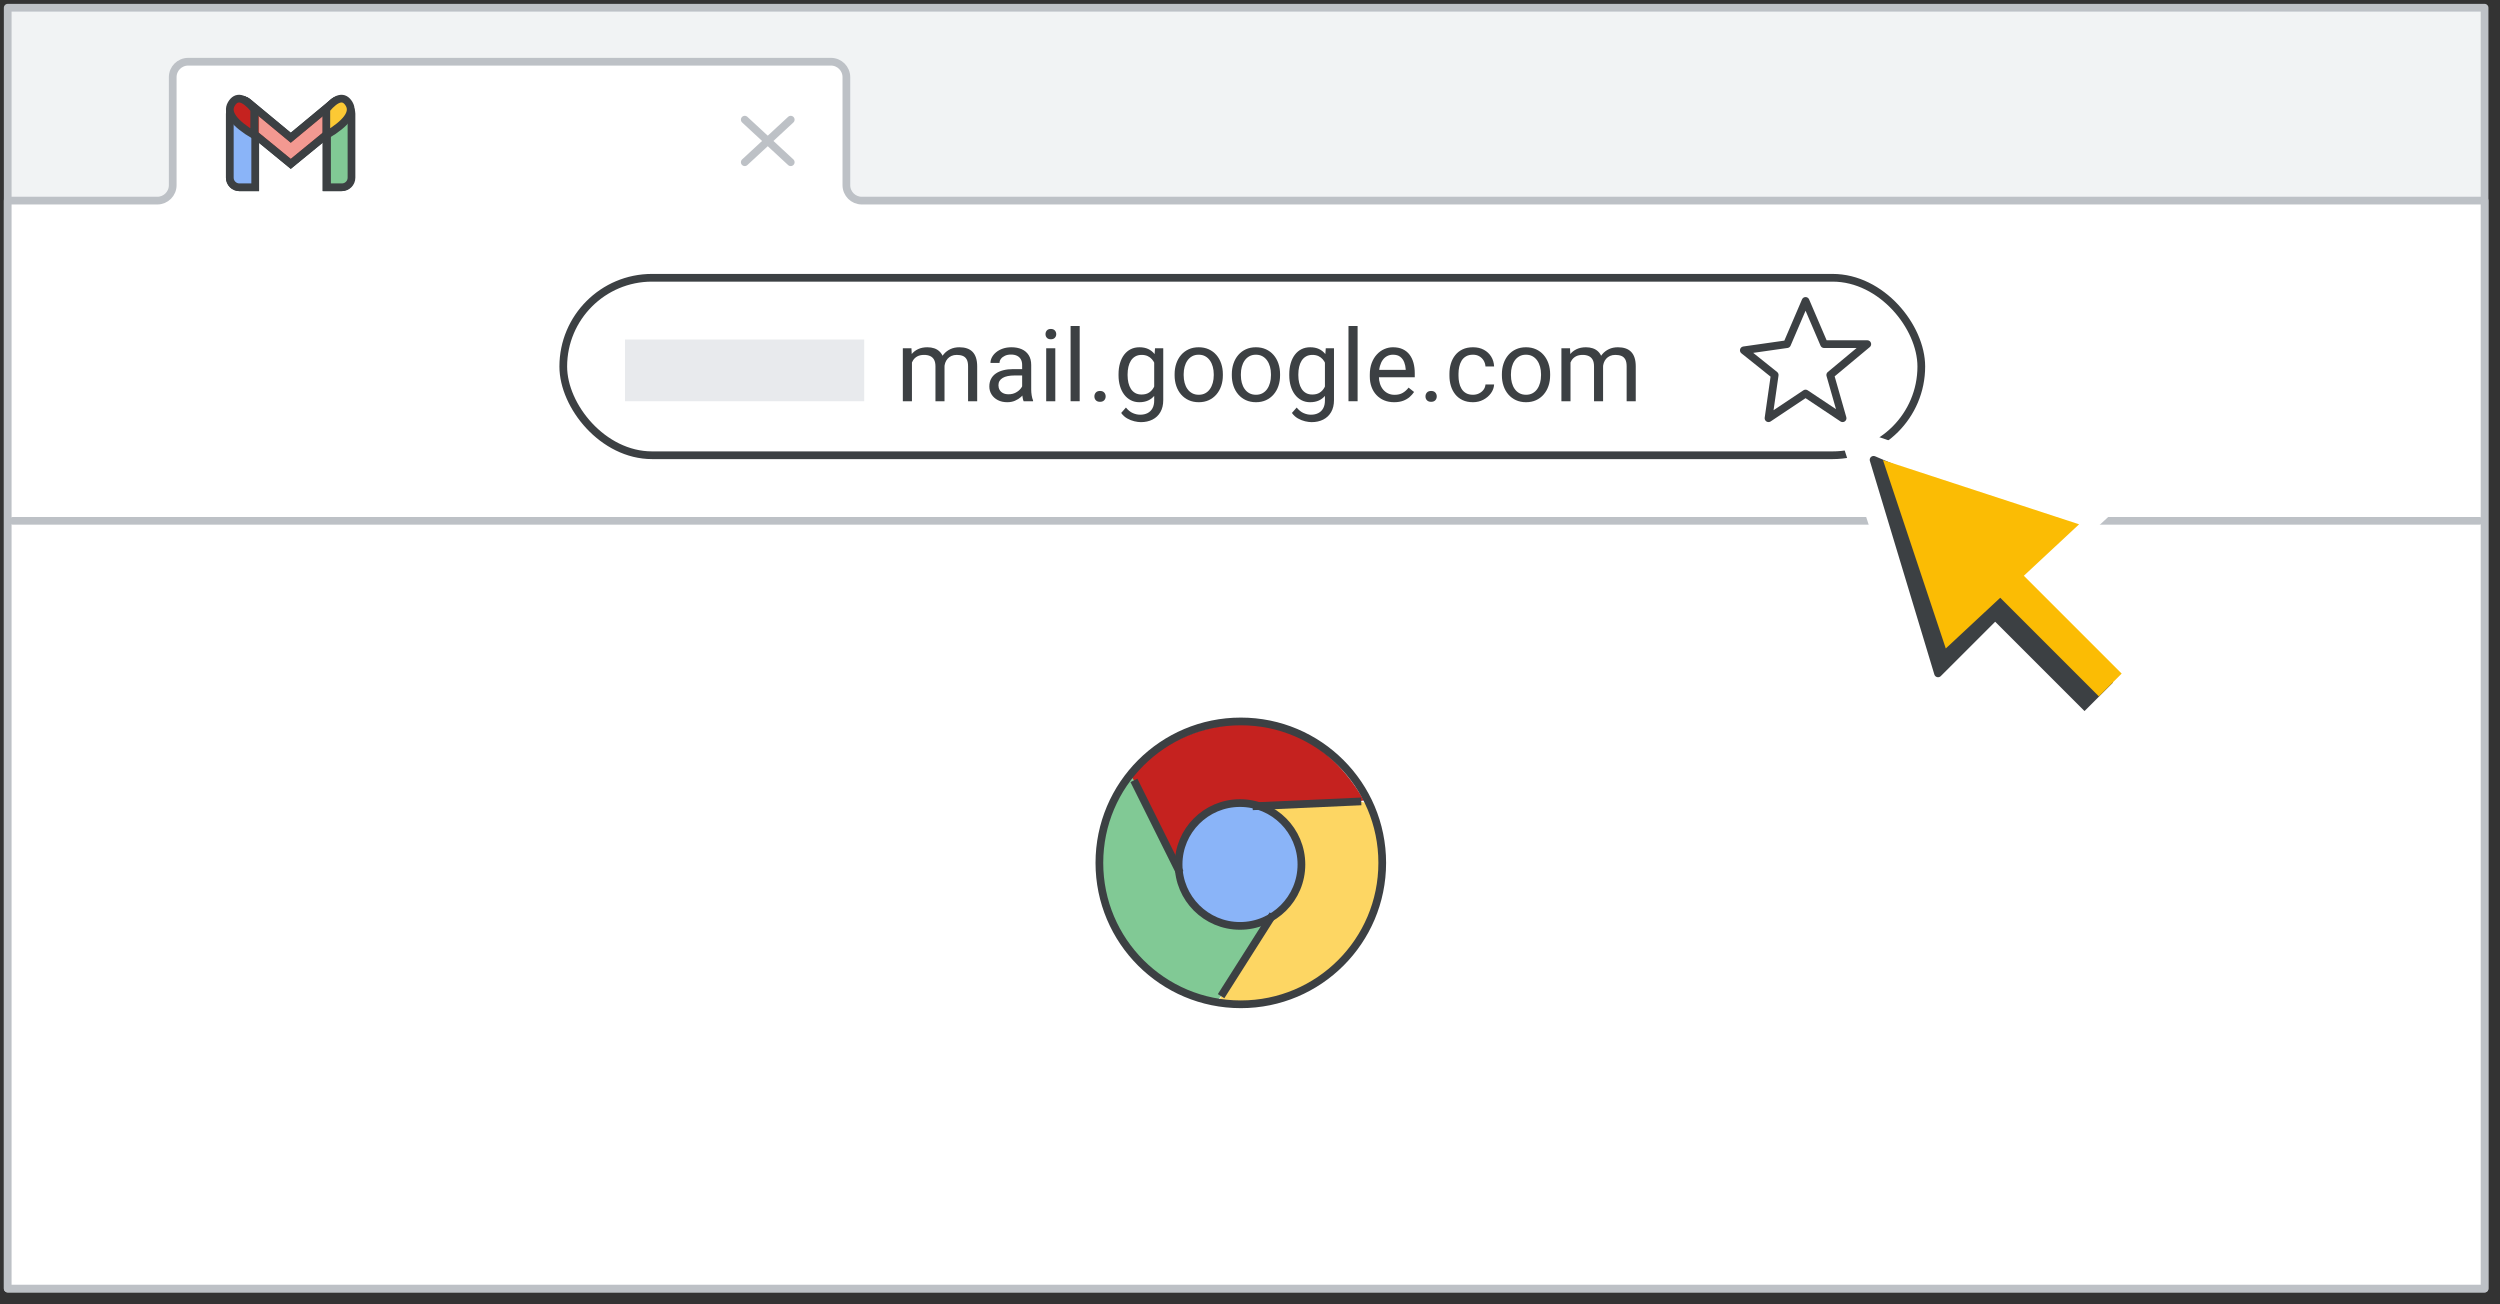 <?xml version="1.0" encoding="UTF-8"?>
<svg width="324px" height="169px" viewBox="0 0 324 169" version="1.1" xmlns="http://www.w3.org/2000/svg" xmlns:xlink="http://www.w3.org/1999/xlink">
    <rect x="0" y="0" width="324" height="169" fill="#333333" stroke="none"/>
    <title>gmail-sw-bookmark</title>
    <g id="gmail-sw-bookmark" stroke="none" stroke-width="1" fill="none" fill-rule="evenodd">
        <g id="Gmail/frame-top-nav" transform="translate(1, 1)" fill="#F1F3F4" stroke="#BDC1C6" stroke-linejoin="round">
            <g id="Frames/desktop-light">
                <rect id="border-copy" x="0" y="0" width="321" height="166"></rect>
            </g>
        </g>
        <g id="Gmail/frame-top-nav" transform="translate(1, 8)" fill="#FFFFFF" stroke="#BDC1C6" stroke-linejoin="round">
            <g id="Frames/desktop-light">
                <path d="M0,18 L19.385,18 C20.49,18 21.385,17.105 21.385,16 L21.385,2 C21.385,0.895 22.28,-6.51072309e-15 23.385,0 L106.69,0 C107.794,-2.02906125e-16 108.69,0.895 108.69,2 L108.69,16 C108.69,17.105 109.585,18 110.69,18 L321,18 L321,18 L321,159 L0,159 L0,18 Z" id="border-copy"></path>
            </g>
        </g>
        <g id="Logos/gmail" transform="translate(29.783, 12.783)">
            <g id="Group-6" transform="translate(-0, 0)">
                <g id="Group" fill="#FFFFFF">
                    <path d="M1.244,0.702 L2.048,0.702 C2.735,0.702 3.291,1.259 3.291,1.946 L3.291,11.489 L3.291,11.489 L1.244,11.489 C0.557,11.489 -1.37926624e-16,10.933 0,10.246 L0,1.946 C-8.41179808e-17,1.259 0.557,0.702 1.244,0.702 Z" id="Rectangle" stroke="#3C4043"></path>
                    <path d="M13.751,0.702 L14.424,0.702 C15.111,0.702 15.667,1.259 15.667,1.946 L15.667,10.246 C15.667,10.933 15.111,11.489 14.424,11.489 L12.508,11.489 L12.508,11.489 L12.508,1.946 C12.508,1.259 13.064,0.702 13.751,0.702 Z" id="Rectangle" stroke="#3C4043"></path>
                    <path d="M13.498,0.426 C14.037,-0.001 14.819,0.091 15.245,0.63 L15.245,0.63 L15.354,0.768 C15.775,1.3 15.692,2.072 15.167,2.502 L15.167,2.502 L7.9,8.456 L0.632,2.502 C0.107,2.072 0.024,1.3 0.445,0.768 L0.554,0.63 C0.98,0.091 1.762,-0.001 2.301,0.426 C2.309,0.432 2.316,0.438 2.324,0.444 L7.9,5.068 L13.475,0.444 C13.479,0.441 13.483,0.438 13.486,0.435 Z" id="Combined-Shape" stroke="#3C4043" fill-opacity="0.54"></path>
                    <path d="M12.508,4.747 L12.508,1.376 C13.824,-0.197 14.812,-0.421 15.47,0.702 C16.128,1.826 15.141,3.174 12.508,4.747 Z" id="Path-4"></path>
                    <path d="M0,4.747 L0,1.376 C1.317,-0.197 2.304,-0.421 2.962,0.702 C3.621,1.826 2.633,3.174 0,4.747 Z" id="Path-4" transform="translate(1.58, 2.374) scale(-1, 1) translate(-1.58, -2.374) "></path>
                </g>
                <g id="Group" stroke="#3C4043">
                    <path d="M1.244,0.702 L2.048,0.702 C2.735,0.702 3.291,1.259 3.291,1.946 L3.291,11.489 L3.291,11.489 L1.244,11.489 C0.557,11.489 -1.37926624e-16,10.933 0,10.246 L0,1.946 C-8.41179808e-17,1.259 0.557,0.702 1.244,0.702 Z" id="Rectangle" fill="#8AB4F8"></path>
                    <path d="M13.846,0.702 L14.526,0.702 C15.213,0.702 15.77,1.259 15.77,1.946 L15.77,10.246 C15.77,10.933 15.213,11.489 14.526,11.489 L12.602,11.489 L12.602,11.489 L12.602,1.946 C12.602,1.259 13.159,0.702 13.846,0.702 Z" id="Rectangle" fill="#81C995"></path>
                    <path d="M13.498,0.426 C14.037,-0.001 14.819,0.091 15.245,0.63 L15.245,0.63 L15.354,0.768 C15.775,1.3 15.692,2.072 15.167,2.502 L15.167,2.502 L7.9,8.456 L0.632,2.502 C0.107,2.072 0.024,1.3 0.445,0.768 L0.554,0.63 C0.98,0.091 1.762,-0.001 2.301,0.426 C2.309,0.432 2.316,0.438 2.324,0.444 L7.899,5.068 L13.475,0.444 C13.479,0.441 13.483,0.438 13.486,0.435 Z" id="Combined-Shape" fill-opacity="0.54" fill="#EA4335"></path>
                    <path d="M12.508,4.747 L12.508,1.376 C13.824,-0.197 14.812,-0.421 15.47,0.702 C16.128,1.826 15.141,3.174 12.508,4.747 Z" id="Path-4" fill="#FCC934"></path>
                    <path d="M0,4.747 L0,1.376 C1.317,-0.197 2.304,-0.421 2.962,0.702 C3.621,1.826 2.633,3.174 0,4.747 Z" id="Path-4" fill="#C5221F" transform="translate(1.58, 2.374) scale(-1, 1) translate(-1.58, -2.374) "></path>
                </g>
            </g>
        </g>
        <g id="Group" transform="translate(137.866, 92.999)">
            <path d="M38.811,10.579 C39.969,10.914 34.645,11.16 22.839,11.317 L19.468,13.61 L18.153,15.225 L17.298,17.076 L16.192,18.396 L15.329,21.501 C10.345,14.167 7.858,10.124 7.868,9.371 C11.421,1.365 29.486,-5.42 38.811,10.579 Z" id="Path-22" fill="#C5221F"></path>
            <path d="M30.926,20.933 C32.084,21.268 26.72,21.597 14.832,21.92 L11.583,23.963 L10.267,25.578 L9.412,27.429 L8.306,28.749 L7.443,31.855 C2.328,24.354 -0.225,20.227 -0.215,19.474 C7.192,10.345 21.862,7.173 30.926,20.933 Z" id="Path-22" fill="#81C995" transform="translate(15.432, 21.731) rotate(-113) translate(-15.432, -21.731) "></path>
            <path d="M44.876,23.336 C45.699,23.568 40.345,23.857 28.812,24.202 L25.563,26.245 L24.247,27.86 L23.392,29.711 L22.286,31.031 L21.423,34.136 C15.6,26.835 12.693,22.807 12.703,22.054 C18.371,11.412 36.27,8.286 44.876,23.336 Z" id="Path-22" fill="#FDD663" transform="translate(28.831, 23.592) rotate(-236) translate(-28.831, -23.592) "></path>
            <circle id="Oval" stroke="#3C4043" fill="#8AB4F8" cx="22.839" cy="19.038" r="7.959"></circle>
            <circle id="Oval" stroke="#3C4043" cx="22.943" cy="18.829" r="18.329"></circle>
            <line x1="9.311" y1="8.58" x2="14.829" y2="19.662" id="Line" stroke="#3C4043" stroke-linecap="square"></line>
            <line x1="24.972" y1="11.474" x2="38.052" y2="10.885" id="Line-15" stroke="#3C4043" stroke-linecap="square"></line>
            <line x1="26.836" y1="25.94" x2="20.654" y2="35.682" id="Line-2" stroke="#3C4043" stroke-linecap="square"></line>
        </g>
        <g id="UI/line-dark-grey" transform="translate(-0.5, 67)" stroke="#BDC1C6" stroke-linecap="round" stroke-linejoin="round">
            <line x1="2.189" y1="0.5" x2="321.811" y2="0.5" id="Line-5"></line>
        </g>
        <g id="Group" transform="translate(73, 36)">
            <rect id="Rectangle" stroke="#3C4043" x="0" y="0" width="176" height="23" rx="11.5"></rect>
            <g id="mail.google.com" transform="translate(44.007, 6.25)" fill="#3C4043" fill-rule="nonzero">
                <path d="M1.181,4.247 L1.181,9.75 L0,9.75 L0,2.882 L1.117,2.882 L1.181,4.247 Z M0.939,6.056 L0.394,6.037 C0.398,5.567 0.459,5.132 0.578,4.732 C0.696,4.332 0.872,3.984 1.104,3.688 C1.337,3.392 1.627,3.162 1.974,2.999 C2.321,2.836 2.723,2.755 3.18,2.755 C3.502,2.755 3.798,2.8 4.069,2.891 C4.34,2.982 4.575,3.125 4.773,3.32 C4.972,3.514 5.127,3.764 5.237,4.069 C5.347,4.374 5.402,4.742 5.402,5.173 L5.402,9.75 L4.228,9.75 L4.228,5.23 C4.228,4.871 4.167,4.583 4.047,4.367 C3.926,4.151 3.756,3.994 3.536,3.894 C3.316,3.795 3.057,3.745 2.761,3.745 C2.414,3.745 2.124,3.806 1.892,3.929 C1.659,4.052 1.473,4.221 1.333,4.437 C1.193,4.653 1.093,4.899 1.031,5.177 C0.97,5.454 0.939,5.747 0.939,6.056 Z M5.389,5.408 L4.602,5.649 C4.606,5.273 4.669,4.911 4.789,4.564 C4.91,4.217 5.086,3.908 5.316,3.637 C5.547,3.366 5.831,3.152 6.17,2.993 C6.508,2.834 6.896,2.755 7.332,2.755 C7.7,2.755 8.027,2.804 8.312,2.901 C8.598,2.998 8.839,3.147 9.036,3.348 C9.233,3.549 9.382,3.806 9.483,4.12 C9.585,4.433 9.636,4.805 9.636,5.237 L9.636,9.75 L8.455,9.75 L8.455,5.224 C8.455,4.839 8.395,4.54 8.274,4.326 C8.154,4.112 7.984,3.962 7.766,3.875 C7.548,3.788 7.289,3.745 6.989,3.745 C6.731,3.745 6.502,3.79 6.303,3.878 C6.104,3.967 5.937,4.089 5.802,4.243 C5.666,4.398 5.564,4.575 5.494,4.773 C5.424,4.972 5.389,5.184 5.389,5.408 Z" id="Shape"></path>
                <path d="M15.463,8.576 L15.463,5.04 C15.463,4.769 15.409,4.533 15.301,4.332 C15.193,4.131 15.031,3.976 14.815,3.866 C14.6,3.756 14.333,3.701 14.016,3.701 C13.719,3.701 13.46,3.751 13.238,3.853 C13.016,3.955 12.842,4.088 12.718,4.253 C12.593,4.418 12.53,4.596 12.53,4.786 L11.356,4.786 C11.356,4.541 11.419,4.297 11.546,4.056 C11.673,3.815 11.856,3.596 12.095,3.399 C12.335,3.202 12.622,3.046 12.959,2.929 C13.295,2.813 13.671,2.755 14.085,2.755 C14.585,2.755 15.026,2.84 15.409,3.009 C15.792,3.178 16.092,3.433 16.31,3.774 C16.528,4.114 16.637,4.541 16.637,5.053 L16.637,8.252 C16.637,8.48 16.657,8.724 16.698,8.982 C16.738,9.24 16.798,9.462 16.878,9.648 L16.878,9.75 L15.653,9.75 C15.594,9.615 15.548,9.434 15.514,9.207 C15.48,8.981 15.463,8.77 15.463,8.576 Z M15.666,5.586 L15.679,6.411 L14.492,6.411 C14.157,6.411 13.859,6.438 13.597,6.49 C13.334,6.543 13.114,6.623 12.937,6.729 C12.759,6.834 12.623,6.967 12.53,7.125 C12.437,7.284 12.391,7.469 12.391,7.681 C12.391,7.896 12.439,8.093 12.537,8.271 C12.634,8.449 12.781,8.589 12.978,8.693 C13.175,8.797 13.417,8.849 13.705,8.849 C14.064,8.849 14.382,8.772 14.657,8.62 C14.932,8.468 15.151,8.282 15.314,8.062 C15.477,7.841 15.564,7.628 15.577,7.42 L16.079,7.985 C16.049,8.163 15.969,8.36 15.837,8.576 C15.706,8.792 15.532,8.998 15.314,9.195 C15.096,9.391 14.838,9.554 14.539,9.683 C14.241,9.812 13.906,9.877 13.533,9.877 C13.068,9.877 12.66,9.786 12.311,9.604 C11.962,9.422 11.691,9.178 11.499,8.871 C11.306,8.564 11.21,8.22 11.21,7.839 C11.21,7.471 11.282,7.146 11.426,6.865 C11.57,6.584 11.777,6.349 12.048,6.16 C12.319,5.972 12.645,5.829 13.025,5.732 C13.406,5.635 13.832,5.586 14.301,5.586 L15.666,5.586 Z" id="Shape"></path>
                <path d="M19.76,2.882 L19.76,9.75 L18.58,9.75 L18.58,2.882 L19.76,2.882 Z M18.491,1.06 C18.491,0.87 18.549,0.709 18.665,0.578 C18.782,0.446 18.954,0.381 19.183,0.381 C19.407,0.381 19.579,0.446 19.7,0.578 C19.821,0.709 19.881,0.87 19.881,1.06 C19.881,1.242 19.821,1.398 19.7,1.527 C19.579,1.656 19.407,1.72 19.183,1.72 C18.954,1.72 18.782,1.656 18.665,1.527 C18.549,1.398 18.491,1.242 18.491,1.06 Z" id="Shape"></path>
                <polygon id="Path" points="22.921 0 22.921 9.75 21.741 9.75 21.741 0"></polygon>
                <path d="M24.826,9.128 C24.826,8.929 24.888,8.761 25.013,8.623 C25.138,8.486 25.319,8.417 25.556,8.417 C25.793,8.417 25.974,8.486 26.098,8.623 C26.223,8.761 26.286,8.929 26.286,9.128 C26.286,9.323 26.223,9.488 26.098,9.623 C25.974,9.758 25.793,9.826 25.556,9.826 C25.319,9.826 25.138,9.758 25.013,9.623 C24.888,9.488 24.826,9.323 24.826,9.128 Z" id="Path"></path>
                <path d="M32.684,2.882 L33.75,2.882 L33.75,9.604 C33.75,10.209 33.628,10.725 33.382,11.153 C33.137,11.58 32.795,11.905 32.357,12.127 C31.919,12.349 31.415,12.46 30.843,12.46 C30.606,12.46 30.328,12.423 30.009,12.349 C29.689,12.275 29.376,12.15 29.069,11.975 C28.762,11.799 28.505,11.563 28.298,11.267 L28.914,10.569 C29.201,10.916 29.503,11.157 29.818,11.292 C30.133,11.428 30.445,11.496 30.754,11.496 C31.127,11.496 31.448,11.426 31.719,11.286 C31.99,11.146 32.201,10.94 32.351,10.667 C32.501,10.394 32.576,10.059 32.576,9.661 L32.576,4.393 L32.684,2.882 Z M27.955,6.392 L27.955,6.259 C27.955,5.734 28.017,5.257 28.142,4.827 C28.267,4.398 28.447,4.029 28.682,3.72 C28.917,3.411 29.201,3.173 29.536,3.006 C29.87,2.838 30.247,2.755 30.666,2.755 C31.097,2.755 31.475,2.83 31.799,2.98 C32.122,3.13 32.397,3.348 32.624,3.634 C32.85,3.92 33.029,4.264 33.16,4.666 C33.291,5.068 33.382,5.522 33.433,6.03 L33.433,6.614 C33.387,7.118 33.297,7.571 33.163,7.973 C33.03,8.375 32.85,8.717 32.624,9.001 C32.397,9.285 32.121,9.501 31.795,9.652 C31.47,9.802 31.089,9.877 30.653,9.877 C30.242,9.877 29.871,9.79 29.539,9.617 C29.207,9.443 28.922,9.2 28.685,8.887 C28.448,8.574 28.267,8.204 28.142,7.779 C28.017,7.354 27.955,6.891 27.955,6.392 Z M29.129,6.259 L29.129,6.392 C29.129,6.735 29.164,7.056 29.234,7.357 C29.304,7.657 29.412,7.922 29.558,8.15 C29.704,8.379 29.891,8.558 30.12,8.687 C30.348,8.816 30.621,8.88 30.938,8.88 C31.328,8.88 31.649,8.798 31.903,8.633 C32.157,8.468 32.359,8.25 32.51,7.979 C32.66,7.708 32.777,7.414 32.862,7.097 L32.862,5.567 C32.815,5.334 32.744,5.109 32.649,4.891 C32.554,4.673 32.431,4.478 32.281,4.307 C32.131,4.135 31.946,3.999 31.726,3.897 C31.506,3.796 31.247,3.745 30.951,3.745 C30.63,3.745 30.353,3.812 30.123,3.945 C29.892,4.078 29.704,4.26 29.558,4.491 C29.412,4.722 29.304,4.988 29.234,5.291 C29.164,5.593 29.129,5.916 29.129,6.259 Z" id="Shape"></path>
                <path d="M35.223,6.392 L35.223,6.246 C35.223,5.751 35.295,5.291 35.439,4.865 C35.583,4.44 35.79,4.07 36.061,3.755 C36.332,3.439 36.66,3.194 37.045,3.018 C37.43,2.843 37.862,2.755 38.34,2.755 C38.822,2.755 39.257,2.843 39.644,3.018 C40.031,3.194 40.362,3.439 40.635,3.755 C40.907,4.07 41.116,4.44 41.26,4.865 C41.404,5.291 41.476,5.751 41.476,6.246 L41.476,6.392 C41.476,6.887 41.404,7.346 41.26,7.77 C41.116,8.193 40.907,8.562 40.635,8.877 C40.362,9.192 40.034,9.438 39.651,9.614 C39.268,9.789 38.835,9.877 38.353,9.877 C37.87,9.877 37.436,9.789 37.051,9.614 C36.666,9.438 36.337,9.192 36.064,8.877 C35.791,8.562 35.583,8.193 35.439,7.77 C35.295,7.346 35.223,6.887 35.223,6.392 Z M36.397,6.246 L36.397,6.392 C36.397,6.735 36.438,7.058 36.518,7.36 C36.598,7.663 36.72,7.93 36.883,8.163 C37.046,8.396 37.25,8.579 37.496,8.712 C37.741,8.845 38.027,8.912 38.353,8.912 C38.674,8.912 38.957,8.845 39.2,8.712 C39.443,8.579 39.645,8.396 39.806,8.163 C39.967,7.93 40.089,7.663 40.171,7.36 C40.254,7.058 40.295,6.735 40.295,6.392 L40.295,6.246 C40.295,5.908 40.254,5.587 40.171,5.284 C40.089,4.982 39.966,4.713 39.803,4.478 C39.64,4.243 39.437,4.058 39.194,3.923 C38.95,3.787 38.666,3.72 38.34,3.72 C38.018,3.72 37.736,3.787 37.492,3.923 C37.249,4.058 37.046,4.243 36.883,4.478 C36.72,4.713 36.598,4.982 36.518,5.284 C36.438,5.587 36.397,5.908 36.397,6.246 Z" id="Shape"></path>
                <path d="M42.637,6.392 L42.637,6.246 C42.637,5.751 42.709,5.291 42.853,4.865 C42.997,4.44 43.204,4.07 43.475,3.755 C43.746,3.439 44.074,3.194 44.459,3.018 C44.844,2.843 45.276,2.755 45.754,2.755 C46.236,2.755 46.671,2.843 47.058,3.018 C47.446,3.194 47.776,3.439 48.049,3.755 C48.322,4.07 48.53,4.44 48.674,4.865 C48.818,5.291 48.89,5.751 48.89,6.246 L48.89,6.392 C48.89,6.887 48.818,7.346 48.674,7.77 C48.53,8.193 48.322,8.562 48.049,8.877 C47.776,9.192 47.448,9.438 47.065,9.614 C46.682,9.789 46.249,9.877 45.767,9.877 C45.284,9.877 44.85,9.789 44.465,9.614 C44.08,9.438 43.751,9.192 43.478,8.877 C43.205,8.562 42.997,8.193 42.853,7.77 C42.709,7.346 42.637,6.887 42.637,6.392 Z M43.812,6.246 L43.812,6.392 C43.812,6.735 43.852,7.058 43.932,7.36 C44.013,7.663 44.134,7.93 44.297,8.163 C44.46,8.396 44.664,8.579 44.91,8.712 C45.155,8.845 45.441,8.912 45.767,8.912 C46.088,8.912 46.371,8.845 46.614,8.712 C46.857,8.579 47.059,8.396 47.22,8.163 C47.381,7.93 47.503,7.663 47.585,7.36 C47.668,7.058 47.709,6.735 47.709,6.392 L47.709,6.246 C47.709,5.908 47.668,5.587 47.585,5.284 C47.503,4.982 47.38,4.713 47.217,4.478 C47.054,4.243 46.851,4.058 46.608,3.923 C46.364,3.787 46.08,3.72 45.754,3.72 C45.432,3.72 45.15,3.787 44.906,3.923 C44.663,4.058 44.46,4.243 44.297,4.478 C44.134,4.713 44.013,4.982 43.932,5.284 C43.852,5.587 43.812,5.908 43.812,6.246 Z" id="Shape"></path>
                <path d="M54.812,2.882 L55.878,2.882 L55.878,9.604 C55.878,10.209 55.756,10.725 55.51,11.153 C55.265,11.58 54.923,11.905 54.485,12.127 C54.047,12.349 53.542,12.46 52.971,12.46 C52.734,12.46 52.456,12.423 52.136,12.349 C51.817,12.275 51.504,12.15 51.197,11.975 C50.89,11.799 50.633,11.563 50.426,11.267 L51.042,10.569 C51.329,10.916 51.631,11.157 51.946,11.292 C52.261,11.428 52.573,11.496 52.882,11.496 C53.255,11.496 53.576,11.426 53.847,11.286 C54.118,11.146 54.329,10.94 54.479,10.667 C54.629,10.394 54.704,10.059 54.704,9.661 L54.704,4.393 L54.812,2.882 Z M50.083,6.392 L50.083,6.259 C50.083,5.734 50.145,5.257 50.27,4.827 C50.395,4.398 50.575,4.029 50.81,3.72 C51.045,3.411 51.329,3.173 51.664,3.006 C51.998,2.838 52.375,2.755 52.793,2.755 C53.225,2.755 53.603,2.83 53.927,2.98 C54.25,3.13 54.525,3.348 54.752,3.634 C54.978,3.92 55.157,4.264 55.288,4.666 C55.419,5.068 55.51,5.522 55.561,6.03 L55.561,6.614 C55.514,7.118 55.425,7.571 55.291,7.973 C55.158,8.375 54.978,8.717 54.752,9.001 C54.525,9.285 54.249,9.501 53.923,9.652 C53.597,9.802 53.217,9.877 52.781,9.877 C52.37,9.877 51.999,9.79 51.667,9.617 C51.335,9.443 51.05,9.2 50.813,8.887 C50.576,8.574 50.395,8.204 50.27,7.779 C50.145,7.354 50.083,6.891 50.083,6.392 Z M51.257,6.259 L51.257,6.392 C51.257,6.735 51.292,7.056 51.362,7.357 C51.432,7.657 51.54,7.922 51.686,8.15 C51.832,8.379 52.019,8.558 52.248,8.687 C52.476,8.816 52.749,8.88 53.066,8.88 C53.456,8.88 53.777,8.798 54.031,8.633 C54.285,8.468 54.487,8.25 54.637,7.979 C54.788,7.708 54.905,7.414 54.99,7.097 L54.99,5.567 C54.943,5.334 54.872,5.109 54.777,4.891 C54.682,4.673 54.559,4.478 54.409,4.307 C54.259,4.135 54.074,3.999 53.854,3.897 C53.633,3.796 53.375,3.745 53.079,3.745 C52.757,3.745 52.481,3.812 52.251,3.945 C52.02,4.078 51.832,4.26 51.686,4.491 C51.54,4.722 51.432,4.988 51.362,5.291 C51.292,5.593 51.257,5.916 51.257,6.259 Z" id="Shape"></path>
                <polygon id="Path" points="58.938 0 58.938 9.75 57.757 9.75 57.757 0"></polygon>
                <path d="M63.673,9.877 C63.195,9.877 62.762,9.795 62.375,9.633 C61.988,9.47 61.656,9.24 61.379,8.944 C61.101,8.648 60.889,8.296 60.741,7.89 C60.593,7.484 60.519,7.04 60.519,6.557 L60.519,6.291 C60.519,5.732 60.601,5.234 60.766,4.796 C60.931,4.358 61.155,3.986 61.439,3.682 C61.722,3.377 62.044,3.146 62.404,2.99 C62.764,2.833 63.136,2.755 63.521,2.755 C64.012,2.755 64.436,2.84 64.794,3.009 C65.151,3.178 65.444,3.414 65.673,3.717 C65.901,4.019 66.071,4.375 66.181,4.783 C66.291,5.191 66.346,5.637 66.346,6.119 L66.346,6.646 L61.217,6.646 L61.217,5.688 L65.171,5.688 L65.171,5.599 C65.154,5.294 65.092,4.998 64.984,4.71 C64.876,4.422 64.706,4.185 64.473,3.999 C64.24,3.813 63.923,3.72 63.521,3.72 C63.254,3.72 63.009,3.776 62.785,3.888 C62.56,4 62.368,4.166 62.207,4.386 C62.046,4.606 61.921,4.875 61.833,5.192 C61.744,5.51 61.699,5.876 61.699,6.291 L61.699,6.557 C61.699,6.883 61.745,7.189 61.836,7.474 C61.927,7.76 62.06,8.011 62.236,8.227 C62.411,8.442 62.625,8.612 62.877,8.734 C63.128,8.857 63.415,8.918 63.737,8.918 C64.152,8.918 64.503,8.834 64.791,8.665 C65.078,8.495 65.33,8.269 65.546,7.985 L66.257,8.55 C66.109,8.775 65.92,8.988 65.692,9.191 C65.463,9.395 65.183,9.56 64.851,9.687 C64.519,9.813 64.126,9.877 63.673,9.877 Z" id="Path"></path>
                <path d="M67.736,9.128 C67.736,8.929 67.798,8.761 67.923,8.623 C68.048,8.486 68.229,8.417 68.466,8.417 C68.703,8.417 68.884,8.486 69.009,8.623 C69.133,8.761 69.196,8.929 69.196,9.128 C69.196,9.323 69.133,9.488 69.009,9.623 C68.884,9.758 68.703,9.826 68.466,9.826 C68.229,9.826 68.048,9.758 67.923,9.623 C67.798,9.488 67.736,9.323 67.736,9.128 Z" id="Path"></path>
                <path d="M73.893,8.912 C74.172,8.912 74.431,8.855 74.667,8.741 C74.904,8.626 75.099,8.469 75.251,8.268 C75.404,8.067 75.491,7.837 75.512,7.579 L76.629,7.579 C76.608,7.985 76.471,8.363 76.219,8.712 C75.968,9.061 75.639,9.343 75.232,9.556 C74.826,9.77 74.38,9.877 73.893,9.877 C73.377,9.877 72.927,9.786 72.544,9.604 C72.161,9.422 71.844,9.172 71.592,8.855 C71.34,8.538 71.152,8.173 71.027,7.76 C70.902,7.347 70.84,6.91 70.84,6.449 L70.84,6.183 C70.84,5.721 70.902,5.284 71.027,4.872 C71.152,4.459 71.34,4.094 71.592,3.777 C71.844,3.459 72.161,3.21 72.544,3.028 C72.927,2.846 73.377,2.755 73.893,2.755 C74.431,2.755 74.9,2.864 75.302,3.082 C75.704,3.3 76.021,3.596 76.251,3.97 C76.482,4.345 76.608,4.769 76.629,5.243 L75.512,5.243 C75.491,4.96 75.411,4.704 75.274,4.475 C75.136,4.247 74.95,4.064 74.715,3.926 C74.48,3.788 74.206,3.72 73.893,3.72 C73.533,3.72 73.232,3.791 72.989,3.932 C72.745,4.074 72.553,4.265 72.411,4.504 C72.269,4.743 72.168,5.007 72.106,5.297 C72.045,5.587 72.014,5.882 72.014,6.183 L72.014,6.449 C72.014,6.75 72.044,7.046 72.103,7.338 C72.162,7.63 72.263,7.894 72.405,8.131 C72.546,8.368 72.739,8.558 72.982,8.699 C73.226,8.841 73.529,8.912 73.893,8.912 Z" id="Path"></path>
                <path d="M77.638,6.392 L77.638,6.246 C77.638,5.751 77.71,5.291 77.854,4.865 C77.998,4.44 78.205,4.07 78.476,3.755 C78.747,3.439 79.075,3.194 79.46,3.018 C79.845,2.843 80.277,2.755 80.755,2.755 C81.237,2.755 81.672,2.843 82.059,3.018 C82.447,3.194 82.777,3.439 83.05,3.755 C83.323,4.07 83.531,4.44 83.675,4.865 C83.819,5.291 83.891,5.751 83.891,6.246 L83.891,6.392 C83.891,6.887 83.819,7.346 83.675,7.77 C83.531,8.193 83.323,8.562 83.05,8.877 C82.777,9.192 82.449,9.438 82.066,9.614 C81.683,9.789 81.25,9.877 80.768,9.877 C80.285,9.877 79.851,9.789 79.466,9.614 C79.081,9.438 78.752,9.192 78.479,8.877 C78.206,8.562 77.998,8.193 77.854,7.77 C77.71,7.346 77.638,6.887 77.638,6.392 Z M78.812,6.246 L78.812,6.392 C78.812,6.735 78.853,7.058 78.933,7.36 C79.014,7.663 79.135,7.93 79.298,8.163 C79.461,8.396 79.665,8.579 79.911,8.712 C80.156,8.845 80.442,8.912 80.768,8.912 C81.089,8.912 81.372,8.845 81.615,8.712 C81.858,8.579 82.06,8.396 82.221,8.163 C82.382,7.93 82.504,7.663 82.586,7.36 C82.669,7.058 82.71,6.735 82.71,6.392 L82.71,6.246 C82.71,5.908 82.669,5.587 82.586,5.284 C82.504,4.982 82.381,4.713 82.218,4.478 C82.055,4.243 81.852,4.058 81.609,3.923 C81.365,3.787 81.081,3.72 80.755,3.72 C80.433,3.72 80.151,3.787 79.907,3.923 C79.664,4.058 79.461,4.243 79.298,4.478 C79.135,4.713 79.014,4.982 78.933,5.284 C78.853,5.587 78.812,5.908 78.812,6.246 Z" id="Shape"></path>
                <path d="M86.531,4.247 L86.531,9.75 L85.351,9.75 L85.351,2.882 L86.468,2.882 L86.531,4.247 Z M86.29,6.056 L85.744,6.037 C85.748,5.567 85.81,5.132 85.928,4.732 C86.047,4.332 86.222,3.984 86.455,3.688 C86.688,3.392 86.978,3.162 87.325,2.999 C87.672,2.836 88.074,2.755 88.531,2.755 C88.852,2.755 89.149,2.8 89.419,2.891 C89.69,2.982 89.925,3.125 90.124,3.32 C90.323,3.514 90.477,3.764 90.587,4.069 C90.697,4.374 90.752,4.742 90.752,5.173 L90.752,9.75 L89.578,9.75 L89.578,5.23 C89.578,4.871 89.518,4.583 89.397,4.367 C89.277,4.151 89.106,3.994 88.886,3.894 C88.666,3.795 88.408,3.745 88.112,3.745 C87.765,3.745 87.475,3.806 87.242,3.929 C87.009,4.052 86.823,4.221 86.684,4.437 C86.544,4.653 86.443,4.899 86.382,5.177 C86.321,5.454 86.29,5.747 86.29,6.056 Z M90.74,5.408 L89.953,5.649 C89.957,5.273 90.019,4.911 90.14,4.564 C90.26,4.217 90.436,3.908 90.667,3.637 C90.897,3.366 91.182,3.152 91.521,2.993 C91.859,2.834 92.246,2.755 92.682,2.755 C93.05,2.755 93.377,2.804 93.663,2.901 C93.948,2.998 94.19,3.147 94.386,3.348 C94.583,3.549 94.732,3.806 94.834,4.12 C94.936,4.433 94.986,4.805 94.986,5.237 L94.986,9.75 L93.806,9.75 L93.806,5.224 C93.806,4.839 93.745,4.54 93.625,4.326 C93.504,4.112 93.335,3.962 93.117,3.875 C92.899,3.788 92.64,3.745 92.339,3.745 C92.081,3.745 91.853,3.79 91.654,3.878 C91.455,3.967 91.288,4.089 91.152,4.243 C91.017,4.398 90.914,4.575 90.844,4.773 C90.775,4.972 90.74,5.184 90.74,5.408 Z" id="Shape"></path>
            </g>
            <g id="UI/header-light-grey" transform="translate(8, 8)" fill="#E8EAED">
                <rect id="Rectangle" x="0" y="0" width="31" height="8"></rect>
            </g>
            <polygon id="Path-4" stroke="#3C4043" stroke-linecap="round" stroke-linejoin="round" points="158.6 8.6 161 3 163.4 8.6 169 8.6 164.2 12.6 165.8 18.2 161 15 156.2 18.2 157 12.6 153 9.4"></polygon>
        </g>
        <g id="Icons/close" transform="translate(96.25, 15.233)" stroke="#BDC1C6" stroke-linecap="round">
            <g id="Group">
                <line x1="0.271" y1="0.276" x2="6.229" y2="5.791" id="Line-8"></line>
                <line x1="0.271" y1="0.276" x2="6.229" y2="5.791" id="Line-8" transform="translate(3.25, 3.033) scale(-1, 1) translate(-3.25, -3.033) "></line>
            </g>
        </g>
        <g id="UI/arrow" transform="translate(226.513, 43.705)" fill-rule="nonzero">
            <g id="white-bg" transform="translate(0, -0)" fill="#FFFFFF">
                <g id="Group" transform="translate(29.806, 29.806) rotate(-45) translate(-29.806, -29.806) translate(13.045, 4.415)">
                    <g id="Group-3" transform="translate(0, 0)">
                        <polygon id="Triangle" stroke="#FFFFFF" stroke-linejoin="round" points="17.105 0 28.2 29.063 21.266 22.766 16.643 33.422 0 33.422"></polygon>
                        <polygon id="Triangle" points="17.803 0.675 33.523 32.747 4.278 31.648"></polygon>
                    </g>
                    <g id="Group-2" transform="translate(10.339, 31.043)">
                        <polygon id="Rectangle" points="0.739 0.122 11.904 1.18739586e-13 12.533 19.739 0 19.739"></polygon>
                    </g>
                </g>
            </g>
            <g id="Group-5-2" transform="translate(6.642, 6.75)">
                <g id="Group" transform="translate(24.374, 24.374) rotate(-45) translate(-24.374, -24.374) translate(11.081, 3.197)">
                    <polygon id="Triangle" stroke="#3C4043" fill="#3C4043" stroke-linejoin="round" points="13.663 0 22.525 22.156 16.986 17.356 13.294 25.479 0 25.479"></polygon>
                    <g id="Group-2" transform="translate(9.97, 22.808)">
                        <polygon id="Rectangle" fill="#3C4043" points="2.57143242e-11 1.977 4.652 1.879 5.222 19.546 -1.63266931e-12 19.546"></polygon>
                        <rect id="Rectangle" fill="#FBBC04" x="2.66" y="1.18739586e-13" width="4.178" height="19.516"></rect>
                    </g>
                    <polygon id="Triangle" fill="#FBBC04" points="14.5 0.887 26.587 24.741 2.992 23.904"></polygon>
                </g>
            </g>
        </g>
    </g>
</svg>